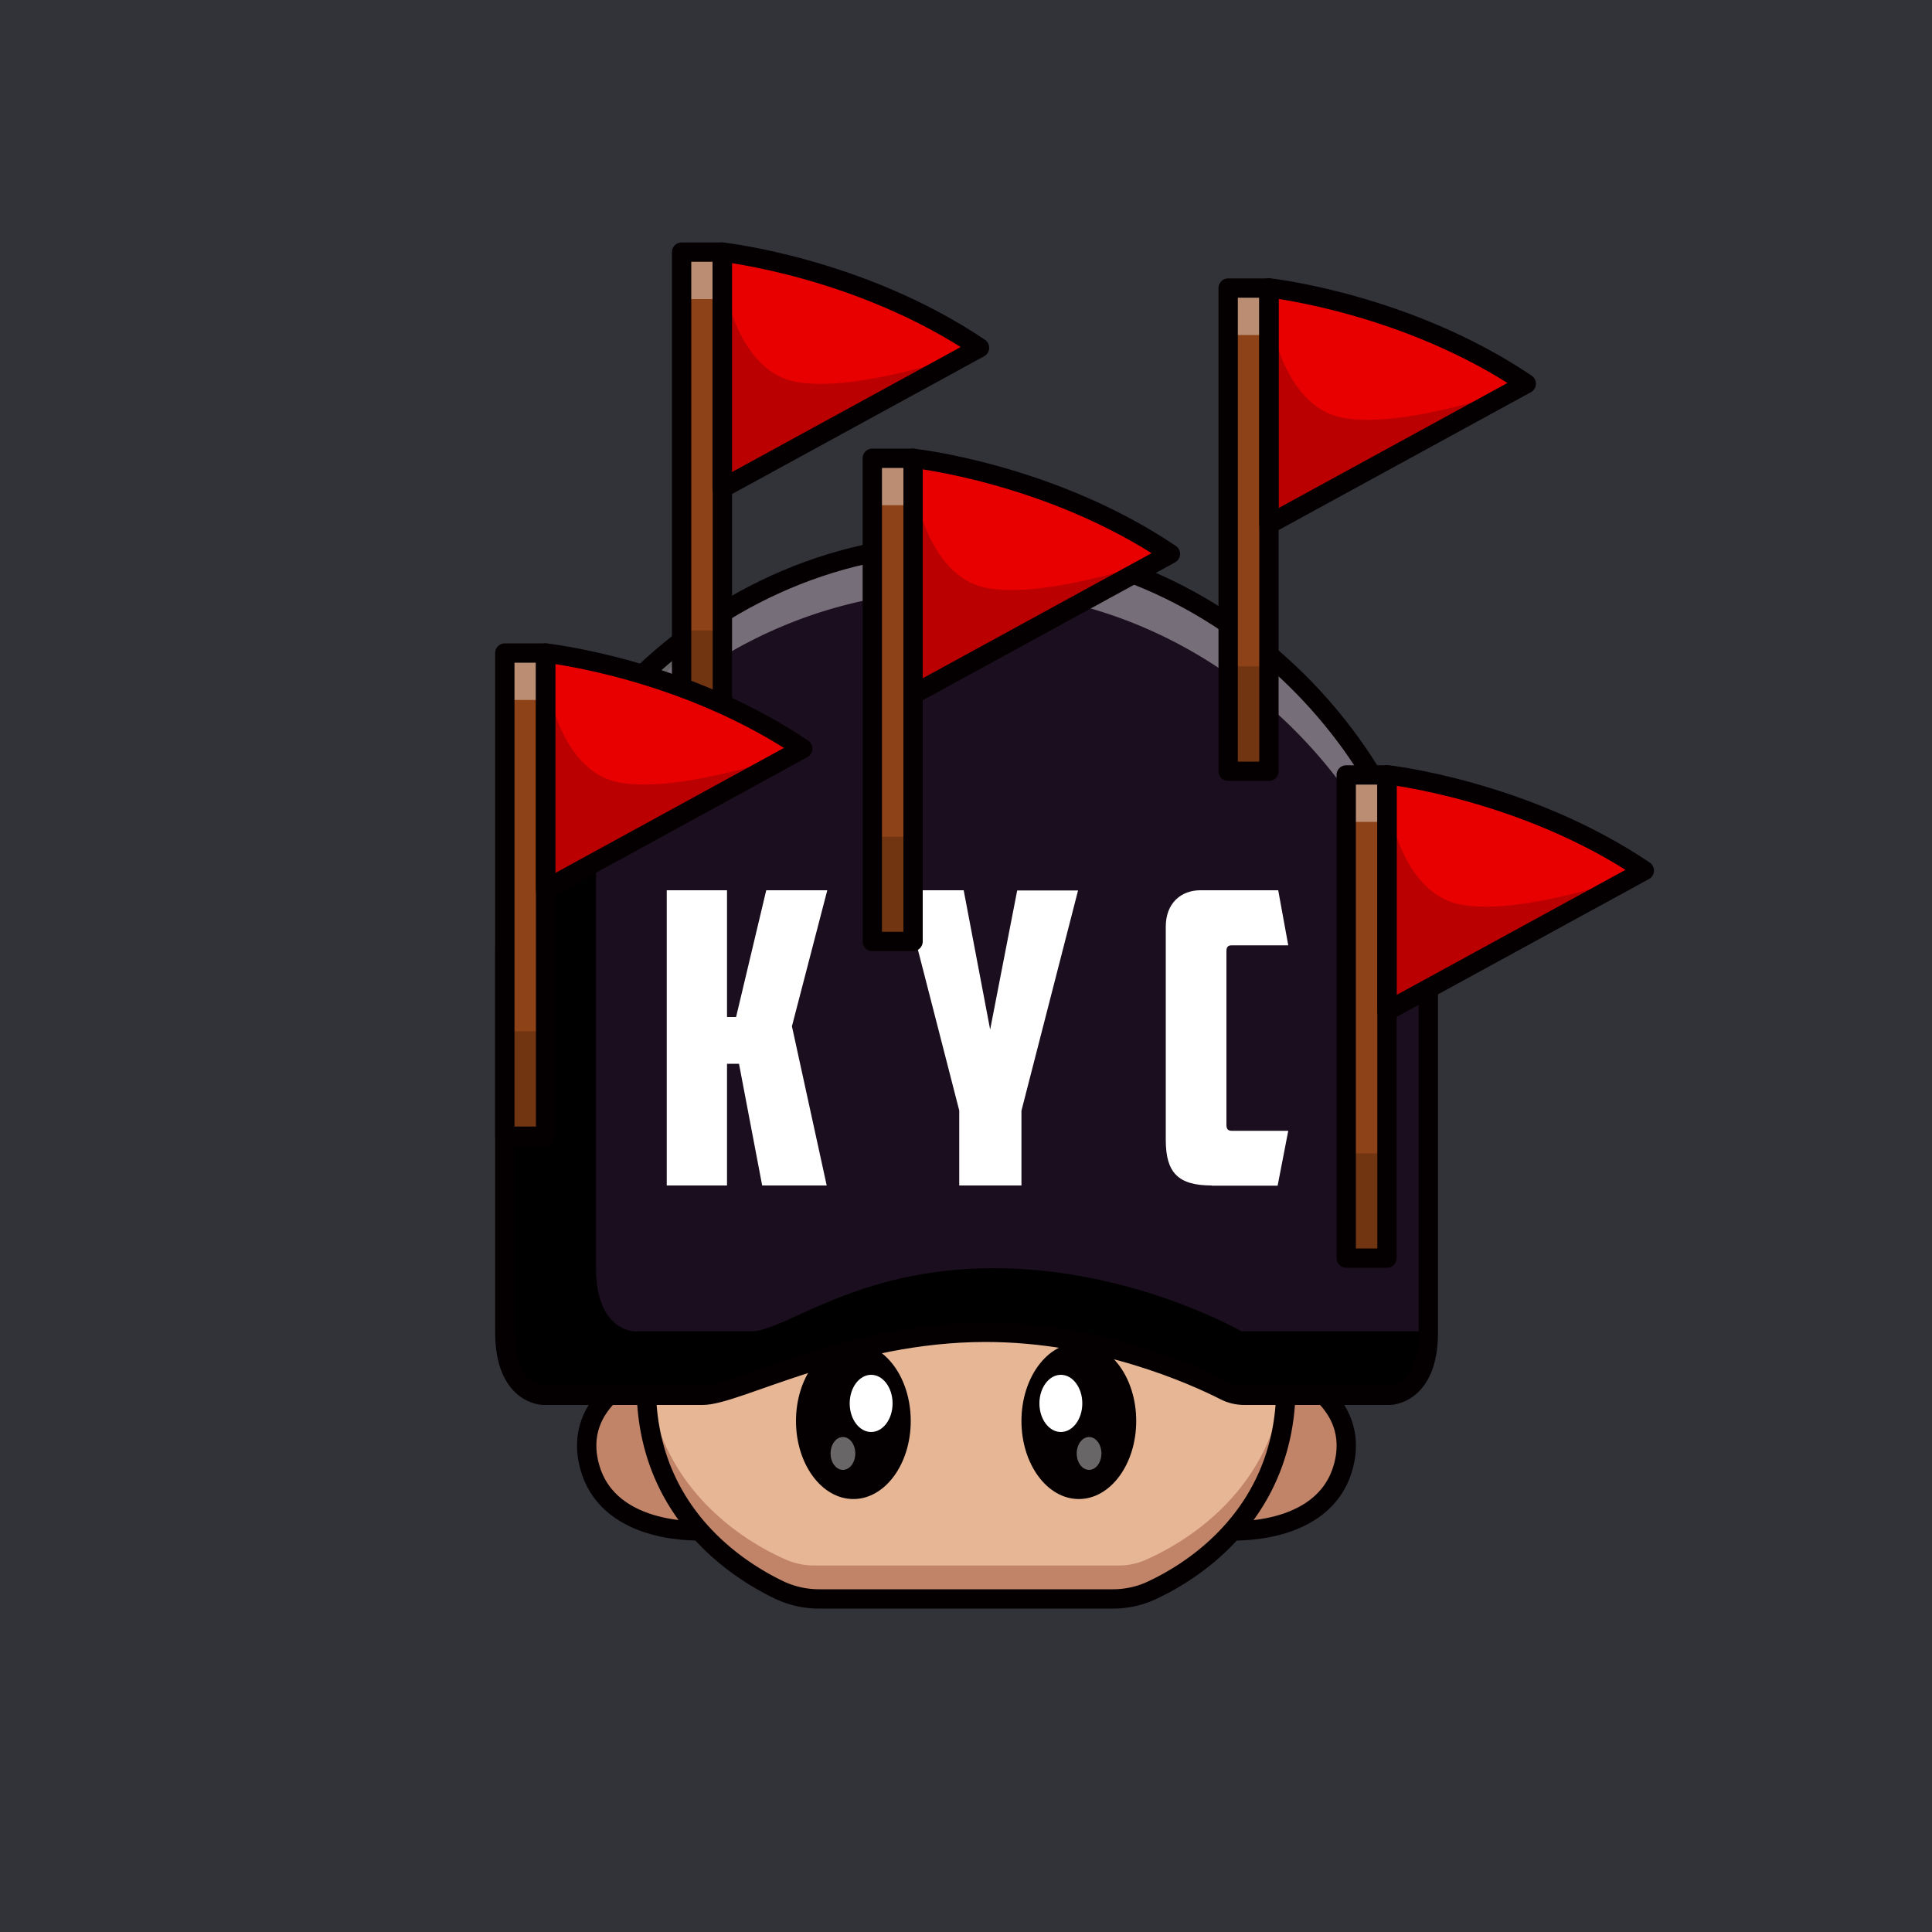 <svg id="a" xmlns="http://www.w3.org/2000/svg" viewBox="0 0 1000 1000"><defs><style>.d,.h,.j,.k,.l,.m,.n{stroke-width:0}.d,.h{isolation:isolate}.d,.p{opacity:.4}.d,.k{fill:#fff}.h{opacity:.2}.q{fill:none}.j{fill:#c18469}.q{stroke:#040001;stroke-linecap:round;stroke-linejoin:round;stroke-width:10px}.l{fill:#8e4217}.m{fill:#e80000}.n{fill:#040001}</style></defs><path id="b" d="M0 0h1000.1v1001.6H0V0Z" style="fill:#313338;stroke-width:0"/><g id="c"><path d="M56.2 26.2h1000v1000H56.2V26.2Z" style="fill:none;stroke-width:0"/><path class="j" d="M364.8 792.3s-49 3.4-59.4-32.5 27.8-50.4 27.8-50.4 5.5 46 31.6 82.9Z"/><path class="q" d="M364.8 792.3s-49 3.4-59.4-32.5 29.4-50.4 29.4-50.4 4 46 30 82.9h0Z"/><path class="j" d="M635.7 792.3s49 3.4 59.4-32.5-27.8-50.4-27.8-50.4-5.5 46-31.6 82.9Z"/><path class="q" d="M635.7 792.3s49 3.4 59.4-32.5-29.4-50.4-29.4-50.4-4 46-30 82.9h0Z"/><path d="M665.6 718v-1.7c-1.1-59.8-60.6-78.6-132.9-78.6h-65.4c-72.3 0-131.7 18.8-132.8 78.7v2.5c.8 68.5 53.6 97.6 73 106 4.3 1.8 9 2.7 13.6 2.7H579c4.6 0 9.2-1 13.5-2.7 19.4-8.4 72.2-37.5 73-106v-1l.1.1Z" style="fill:#e7b695;stroke-width:0"/><path class="j" d="M592.5 807.6a34.2 34.2 0 0 1-13.5 2.7H421a36 36 0 0 1-13.4-2.7c-18.7-8-68-35.1-72.8-97.7a69 69 0 0 0-.3 6.5v2.5c.8 68.6 53.6 97.6 73 106 4.3 1.8 9 2.7 13.6 2.7H579c4.6 0 9.2-1 13.5-2.8 19.4-8.3 72.2-37.4 73-105.9v-2.6c0-2.2-.1-4.3-.3-6.5-4.8 62.7-54.1 89.7-72.7 97.8Z"/><ellipse class="n" cx="441.7" cy="735.5" rx="29.7" ry="40.4"/><ellipse class="k" cx="450.9" cy="726.4" rx="11.1" ry="14.8"/><ellipse class="d" cx="436.3" cy="752.3" rx="6.4" ry="8.5"/><ellipse class="n" cx="558.4" cy="735.5" rx="29.7" ry="40.4"/><ellipse class="k" cx="549.1" cy="726.4" rx="11.1" ry="14.8"/><ellipse class="d" cx="563.7" cy="752.3" rx="6.4" ry="8.5"/><path class="q" d="M665.6 718v-.7h0v-1c-1.1-59.8-60.6-78.6-132.9-78.6h-65.4c-72.3 0-131.7 18.8-132.8 78.7v.9h0v1.6h0c.7 64.5 47.6 94 69.3 104.3a48.3 48.3 0 0 0 20.2 4.4h152c7 0 14-1.5 20.3-4.5C618 813 664.8 783.4 665.6 719h0v-1h0Z"/><path d="M500.2 281.2c-146.4 0-239 128-239 212v196.4c0 32.6 20 32.6 20 32.6h82.4c17.8 0 75-32.6 146.5-32.6s128.4 32.6 128.4 32.6h80.7s20 0 20-32.6V493.3c0-84-92.5-212.1-239-212.1Z" style="fill:#1b0e1e;stroke-width:0"/><path class="k" d="m381 526.4 15.6-65.6h31.6l-18.3 70.4 18 82.4h-33.4l-12-63h-6.2v63h-31.2V460.8h31.2v65.6h4.7Zm147.8 87.2h-32.3v-38.8l-29.3-114h31.6l13.7 72.1 14-72H558l-29.3 114v38.7h.1Zm98.4 0c-17.5 0-23.8-6.7-23.8-23.6V479.6c0-12 7.8-18.8 17.9-18.8h40.3l5.2 28.5h-29.3c-2 0-2.7 1-2.7 3v90c0 1.8.6 3 2.7 3h29.3l-5.5 28.4h-34.1v-.1Z"/><path d="M642.6 689.1s-56.7-32.7-128.3-32.7-107.7 32.7-125.6 32.7h-60.2s-20 0-20-32.7V439.6c0-38.1 19.1-77.7 53.7-109.6-64 34-100.9 120.1-100.9 150.3v209.3c0 32.6 20 32.6 20 32.6h82.4c17.8 0 75-32.6 146.5-32.6s128.3 32.6 128.3 32.6h80.7s20 0 20-32.6v-.5h-96.6Z" style="stroke-width:0"/><g class="p"><path class="k" d="M739.2 493.3c0-84-92.5-212.1-239-212.1s-238.5 127.4-239 211.4c15.7-82.2 104-187 236.6-187 146.4 0 239 128 239 212v189a52.4 52.4 0 0 0 2.4-17V493.3Z"/></g><path class="q" d="M670.5 722.2h-26.4c-3.6 0-7.1-.8-10.3-2.5-15-7.6-64.2-30.1-123.6-30.1-71.6 0-128.7 32.6-146.5 32.6h-82.4s-20 0-20-32.6V493.3c0-84 92.5-212.1 239-212.1s239 128 239 212v196.4c0 32.6-20 32.6-20 32.6h-48.8"/><path class="l" d="M451.5 237.2h21.1v250.1h-21.1V237.2Z"/><g class="p"><path class="k" d="M451.5 237.2h21.1v24.3h-21.1v-24.3Z"/></g><path class="h" d="M451.5 433.1h21.1v54.2h-21.1v-54.2Z"/><path class="m" d="M472.6 237.2s71.2 7.7 133.2 49.5l-133.2 72.8V237.2Z"/><path class="h" d="M472.6 249.3s6 48.8 38 55c32 6.2 91.8-15.7 90.6-15l-128.6 70.2V249.3Z"/><path class="q" d="M451.5 237.2h21.1v250.1h-21.1V237.2Z"/><path class="q" d="M472.6 237.2s71.2 7.7 133.2 49.5l-133.2 72.8V237.2h0Z"/><path class="l" d="M696.8 401.1h21.1v250.1h-21.1V401.1Z"/><g class="p"><path class="k" d="M696.8 401.1h21.1v24.3h-21.1v-24.3Z"/></g><path class="h" d="M696.8 597h21.1v54.2h-21.1V597Z"/><path class="m" d="M717.9 401s71.2 7.8 133.2 49.6l-133.2 72.8V401Z"/><path class="h" d="M717.9 413.2s6 48.8 38 55 91.8-15.7 90.6-15l-128.6 70.2V413.2Z"/><path class="q" d="M696.8 401.1h21.1v250.1h-21.1V401.1Z"/><path class="q" d="M717.9 401s71.2 7.8 133.2 49.6l-133.2 72.8V401.1h0v-.1Z"/><path class="l" d="M352.8 130.5h21.1v250.1h-21.1V130.5Z"/><g class="p"><path class="k" d="M352.8 130.5h21.1v24.3h-21.1v-24.3Z"/></g><path class="h" d="M352.8 326.3h21.1v54.2h-21.1v-54.2Z"/><path class="m" d="M373.9 130.5S445 138.2 507 180l-133.2 72.8V130.5h.1Z"/><path class="h" d="M373.9 142.6s5.9 48.8 37.9 55 91.8-15.7 90.7-15l-128.6 70.2V142.6Z"/><path class="q" d="M352.8 130.5h21.1v250.1h-21.1V130.5Z"/><path class="q" d="M373.9 130.5S445 138.2 507 180l-133.2 72.8V130.5h.1Z"/><path class="l" d="M635.7 149.1h21.1v250.1h-21.1V149.1Z"/><g class="p"><path class="k" d="M635.7 149.1h21.1v24.3h-21.1v-24.3Z"/></g><path class="h" d="M635.7 344.9h21.1v54.2h-21.1v-54.2Z"/><path class="m" d="M656.8 149s71.3 7.8 133.2 49.6l-133.2 72.8V149Z"/><path class="h" d="M656.8 161.2s6 48.8 38 55 91.8-15.7 90.6-15l-128.6 70.2V161.2Z"/><path class="q" d="M635.7 149.1h21.1v250.1h-21.1V149.1Z"/><path class="q" d="M656.8 149s71.3 7.8 133.2 49.6l-133.2 72.8V149h0Z"/><path class="l" d="M261.3 338h21.1v250.1h-21.1V338Z"/><g class="p"><path class="k" d="M261.3 338h21.1v24.3h-21.1V338Z"/></g><path class="h" d="M261.3 533.8h21.1V588h-21.1v-54.2Z"/><path class="m" d="M282.4 338s71.2 7.7 133.1 49.5l-133.1 72.8V338Z"/><path class="h" d="M282.4 350s6 48.9 38 55 91.8-15.6 90.6-15l-128.6 70.3V350Z"/><path class="q" d="M261.3 338h21.1v250.1h-21.1V338Z"/><path class="q" d="M282.4 338s71.2 7.7 133.1 49.5l-133.1 72.8V338h0Z"/></g></svg>